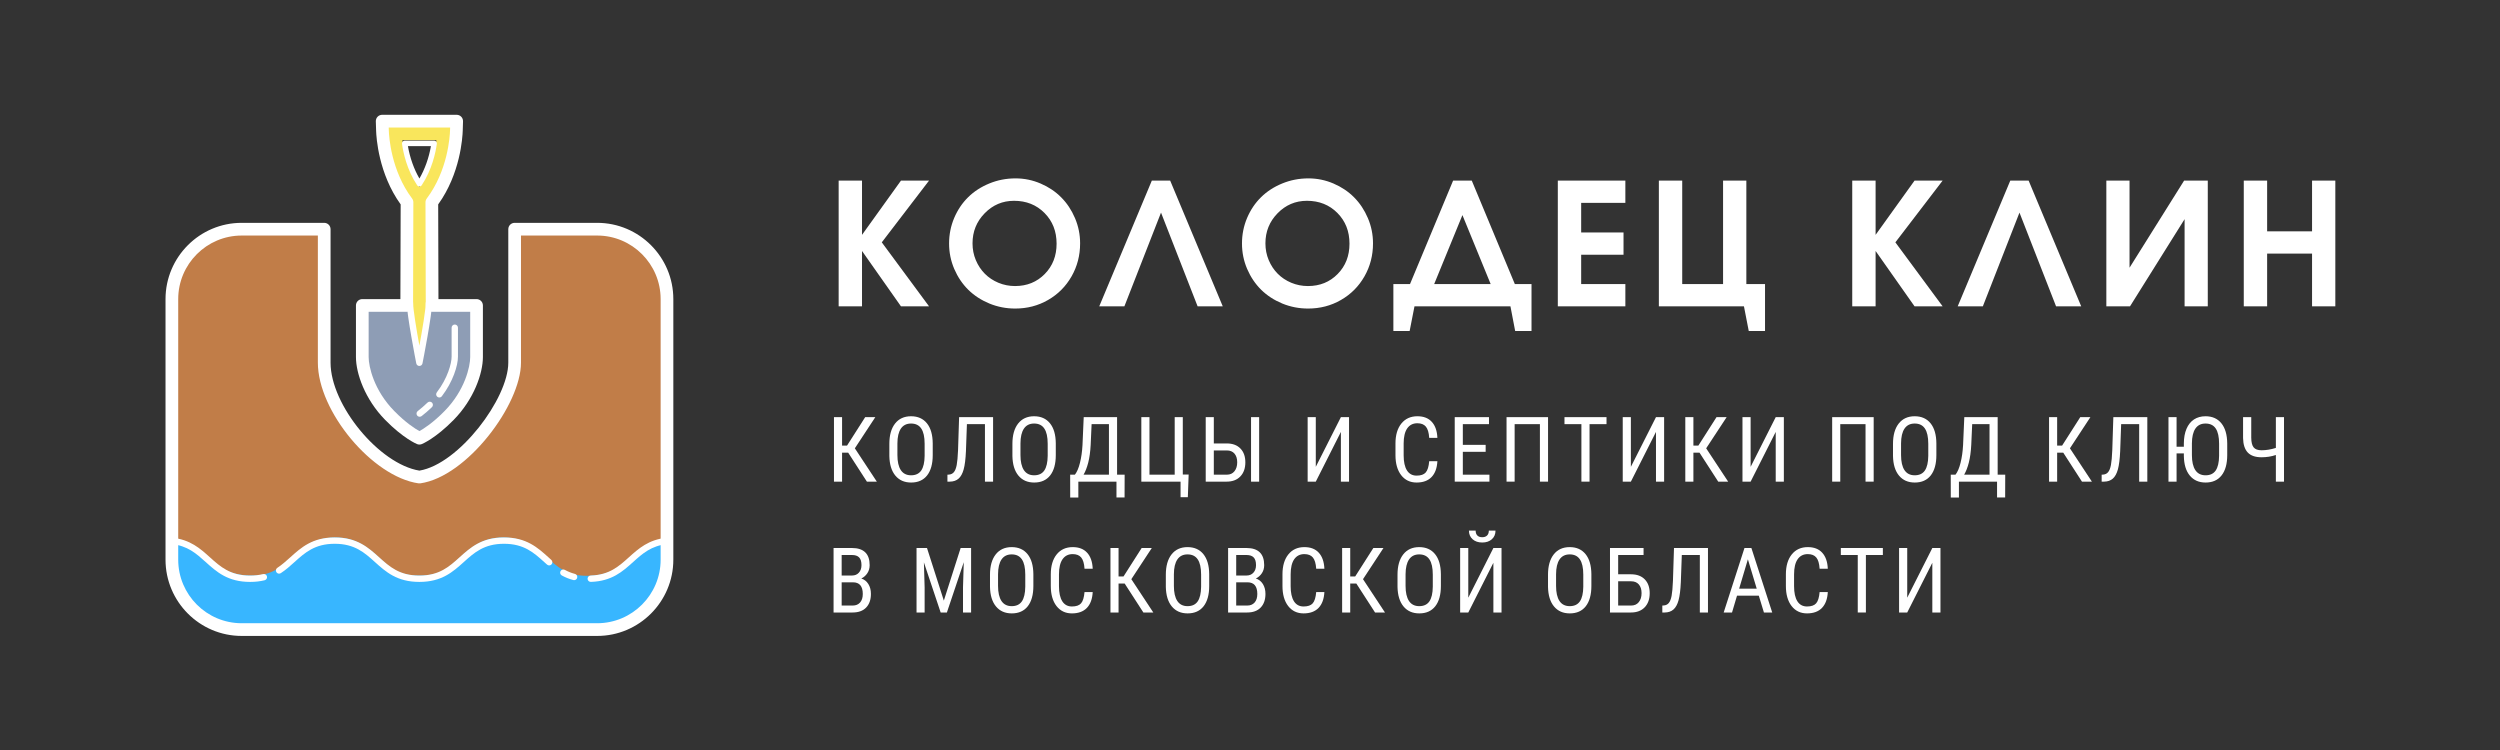 <svg xmlns="http://www.w3.org/2000/svg" xmlns:xlink="http://www.w3.org/1999/xlink" width="1280" zoomAndPan="magnify" viewBox="0 0 960 288" height="384" preserveAspectRatio="xMidYMid meet" version="1.0"><rect x="0" y="0" width="960" height="288" fill="#333333" stroke="none"/><defs><g/><clipPath id="5b851b181c"><path d="M 136 44.016 L 186 44.016 L 186 171 L 136 171 Z M 136 44.016 " clip-rule="nonzero"/></clipPath><clipPath id="153028474f"><path d="M 63.559 85 L 258.559 85 L 258.559 244.266 L 63.559 244.266 Z M 63.559 85 " clip-rule="nonzero"/></clipPath></defs><path fill="#c17d48" d="M 197.621 88.008 C 197.621 119.902 197.621 135.766 197.621 139.258 C 197.621 153.902 178.121 180.746 161.059 183.188 C 143.996 180.746 124.496 156.344 124.496 139.258 C 124.496 135.766 124.496 119.902 124.496 88.008 L 92.809 88.008 C 78 88.008 65.996 100.027 65.996 114.855 L 65.996 214.914 C 65.996 229.742 78 241.758 92.809 241.758 L 229.309 241.758 C 244.117 241.758 256.121 229.742 256.121 214.914 L 256.121 114.855 C 256.121 100.027 244.117 88.008 229.309 88.008 Z M 197.621 88.008 " fill-opacity="1" fill-rule="nonzero"/><path fill="#38b6ff" d="M 92.809 241.758 L 229.309 241.758 C 244.117 241.758 256.121 229.742 256.121 214.914 L 256.121 207.594 C 248.453 207.957 245.406 211.348 241.496 214.914 C 237.547 218.52 232.797 221.109 225.246 221.109 C 217.691 221.109 213.949 217.613 210 214.016 C 205.883 210.258 201.621 206.371 193.121 206.371 C 184.629 206.371 179.797 211.16 175.684 214.914 C 171.738 218.52 168.586 221.016 161.035 221.016 C 153.48 221.016 150.379 218.516 146.434 214.914 C 142.32 211.16 137.438 206.371 128.938 206.371 C 120.445 206.371 116.191 210.258 112.074 214.016 C 108.129 217.617 104.402 221.016 96.855 221.016 C 89.305 221.016 84.562 218.516 80.621 214.914 C 76.715 211.348 73.309 207.594 65.996 206.445 L 65.996 214.914 C 65.996 229.742 78 241.758 92.809 241.758 Z M 92.809 241.758 " fill-opacity="1" fill-rule="nonzero"/><path fill="#8e9db5" d="M 165.934 117.523 L 139.121 117.523 L 139.121 137.328 C 139.121 142.457 141.98 151.938 149.613 159.73 C 156.289 166.547 161.059 168.492 161.059 168.492 C 161.059 168.492 165.828 166.547 172.504 159.727 C 180.133 151.934 182.996 142.457 182.996 137.324 L 182.996 117.523 Z M 165.934 117.523 " fill-opacity="1" fill-rule="nonzero"/><path fill="#f9e65c" d="M 175.367 46.52 L 146.75 46.52 L 146.859 50.074 C 147.043 56.086 149.023 68.012 156.289 77.691 L 156.184 117.293 L 157.461 117.293 C 157.91 123.328 161.043 139.309 161.043 139.309 C 161.043 139.309 164.203 123.328 164.656 117.293 L 165.934 117.293 L 165.828 77.691 C 173.094 68.012 175.07 56.086 175.258 50.074 Z M 161.059 71.766 C 157.277 66.07 155.281 59.281 154.52 53.844 L 167.59 53.844 C 166.836 59.281 164.84 66.07 161.059 71.766 Z M 161.059 71.766 " fill-opacity="1" fill-rule="nonzero"/><g clip-path="url(#5b851b181c)"><path fill="#ffffff" d="M 161.059 170.707 C 160.746 170.707 160.43 170.648 160.137 170.527 C 159.922 170.441 154.824 168.309 147.875 161.211 C 140.145 153.316 136.684 143.41 136.684 137.098 L 136.684 117.293 C 136.684 115.945 137.773 114.855 139.121 114.855 L 153.75 114.855 L 153.852 78.488 C 145.359 66.703 144.512 52.852 144.426 50.152 L 144.316 46.598 C 144.297 45.938 144.543 45.297 145.004 44.82 C 145.461 44.348 146.09 44.082 146.754 44.082 L 175.363 44.082 C 176.023 44.082 176.652 44.348 177.113 44.82 C 177.574 45.297 177.82 45.938 177.801 46.598 L 177.691 50.152 C 177.605 52.852 176.758 66.703 168.266 78.488 L 168.367 114.855 L 182.996 114.855 C 184.344 114.855 185.434 115.945 185.434 117.293 L 185.434 137.098 C 185.434 143.41 181.973 153.316 174.242 161.207 C 167.289 168.305 162.195 170.438 161.98 170.523 C 161.684 170.645 161.371 170.707 161.059 170.707 Z M 141.559 119.734 L 141.559 137.098 C 141.559 140.797 143.605 149.879 151.355 157.789 C 155.863 162.395 159.445 164.652 161.059 165.539 C 162.668 164.656 166.254 162.398 170.762 157.789 C 178.512 149.879 180.559 140.797 180.559 137.098 L 180.559 119.734 L 165.934 119.734 C 164.586 119.734 163.496 118.648 163.496 117.301 L 163.387 77.691 C 163.387 77.164 163.559 76.645 163.879 76.223 C 171.949 65.473 172.742 52.488 172.816 49.996 L 172.852 48.961 L 149.266 48.961 L 149.301 50 C 149.375 52.492 150.168 65.477 158.238 76.223 C 158.559 76.648 158.73 77.164 158.727 77.695 L 158.621 117.301 C 158.617 118.648 157.527 119.734 156.184 119.734 Z M 141.559 119.734 " fill-opacity="1" fill-rule="nonzero"/></g><path fill="#ffffff" d="M 161.039 140.531 C 160.457 140.531 159.957 140.117 159.848 139.547 C 159.695 138.785 156.184 120.816 156.184 116.074 L 158.621 116.074 C 158.621 118.867 159.992 126.945 161.047 132.738 C 162.109 126.945 163.496 118.867 163.496 116.074 L 165.934 116.074 C 165.934 120.816 162.391 138.785 162.234 139.547 C 162.125 140.117 161.621 140.531 161.039 140.531 Z M 161.039 140.531 " fill-opacity="1" fill-rule="nonzero"/><path fill="#ffffff" d="M 161.059 71.605 C 160.703 71.605 160.375 71.43 160.18 71.137 C 156.223 65.172 154.84 58.594 154.363 55.203 C 154.32 54.902 154.414 54.598 154.613 54.367 C 154.812 54.137 155.102 54.004 155.406 54.004 L 166.707 54.004 C 167.012 54.004 167.305 54.137 167.504 54.363 C 167.703 54.598 167.793 54.902 167.75 55.203 C 167.281 58.594 165.895 65.172 161.938 71.137 C 161.742 71.43 161.41 71.605 161.059 71.605 Z M 156.641 56.113 C 157.406 60.57 158.973 64.973 161.059 68.555 C 163.141 64.973 164.711 60.57 165.477 56.113 Z M 156.641 56.113 " fill-opacity="1" fill-rule="nonzero"/><path fill="#ffffff" d="M 161.156 160.031 C 160.793 160.031 160.43 159.867 160.191 159.559 C 159.781 159.023 159.883 158.258 160.418 157.848 C 161.648 156.895 162.914 155.797 164.18 154.582 C 164.664 154.121 165.438 154.133 165.902 154.621 C 166.367 155.109 166.352 155.883 165.863 156.348 C 164.539 157.617 163.207 158.777 161.902 159.781 C 161.68 159.949 161.418 160.031 161.156 160.031 Z M 168.703 152.637 C 168.445 152.637 168.18 152.551 167.957 152.383 C 167.426 151.973 167.324 151.207 167.734 150.672 C 171.906 145.234 173.418 139.504 173.418 136.98 L 173.418 125.836 C 173.418 125.164 173.965 124.617 174.637 124.617 C 175.309 124.617 175.855 125.164 175.855 125.836 L 175.855 136.98 C 175.855 140.406 173.918 146.617 169.668 152.16 C 169.43 152.473 169.066 152.637 168.703 152.637 Z M 168.703 152.637 " fill-opacity="1" fill-rule="nonzero"/><g clip-path="url(#153028474f)"><path fill="#ffffff" d="M 229.309 244.199 L 92.809 244.199 C 76.68 244.199 63.559 231.062 63.559 214.914 L 63.559 114.855 C 63.559 98.707 76.68 85.57 92.809 85.57 L 124.496 85.57 C 125.844 85.57 126.934 86.66 126.934 88.008 L 126.934 139.258 C 126.934 155.551 145.656 178.219 161.055 180.719 C 176.215 178.215 195.184 153.055 195.184 139.258 L 195.184 88.008 C 195.184 86.66 196.273 85.57 197.621 85.57 L 229.309 85.57 C 245.438 85.57 258.559 98.707 258.559 114.855 L 258.559 214.914 C 258.559 231.062 245.438 244.199 229.309 244.199 Z M 92.809 90.449 C 79.367 90.449 68.434 101.398 68.434 114.855 L 68.434 214.914 C 68.434 228.371 79.367 239.32 92.809 239.32 L 229.309 239.32 C 242.75 239.32 253.684 228.371 253.684 214.914 L 253.684 114.855 C 253.684 101.398 242.75 90.449 229.309 90.449 L 200.059 90.449 L 200.059 139.258 C 200.059 155.375 179.324 183.039 161.402 185.605 C 161.176 185.637 160.945 185.637 160.715 185.605 C 143.012 183.07 122.059 157.949 122.059 139.258 L 122.059 90.449 Z M 92.809 90.449 " fill-opacity="1" fill-rule="nonzero"/></g><path fill="#ffffff" d="M 226.848 223.445 C 226.191 223.445 225.652 222.922 225.629 222.262 C 225.609 221.59 226.141 221.023 226.809 221.004 C 233.961 220.785 237.613 217.492 241.484 214.008 C 245.207 210.656 249.055 207.191 256 206.496 C 256.672 206.426 257.27 206.918 257.332 207.59 C 257.398 208.258 256.91 208.855 256.242 208.922 C 250.094 209.539 246.703 212.59 243.117 215.82 C 239.094 219.445 234.93 223.195 226.887 223.445 C 226.871 223.445 226.859 223.445 226.848 223.445 Z M 226.848 223.445 " fill-opacity="1" fill-rule="nonzero"/><path fill="#ffffff" d="M 220.461 222.781 C 220.359 222.781 220.258 222.77 220.152 222.738 C 218.594 222.332 217.145 221.754 215.723 220.973 C 215.133 220.648 214.918 219.906 215.242 219.316 C 215.566 218.723 216.312 218.508 216.895 218.832 C 218.141 219.512 219.406 220.02 220.773 220.379 C 221.426 220.547 221.816 221.215 221.641 221.867 C 221.5 222.418 221.008 222.781 220.461 222.781 Z M 220.461 222.781 " fill-opacity="1" fill-rule="nonzero"/><path fill="#ffffff" d="M 161.035 223.457 C 152.441 223.457 148.133 219.574 143.965 215.82 C 139.965 212.215 136.191 208.812 128.531 208.812 C 120.875 208.812 117.102 212.219 113.102 215.82 C 111.473 217.293 109.789 218.809 107.824 220.09 C 107.262 220.457 106.504 220.297 106.141 219.734 C 105.773 219.172 105.93 218.414 106.496 218.047 C 108.297 216.867 109.84 215.477 111.473 214.008 C 115.637 210.254 119.945 206.371 128.535 206.371 C 137.125 206.371 141.434 210.254 145.598 214.008 C 149.602 217.613 153.379 221.016 161.039 221.016 C 168.695 221.016 172.469 217.609 176.469 214.008 C 180.633 210.254 184.941 206.371 193.531 206.371 C 202.129 206.371 206.438 210.254 210.605 214.012 L 211.695 214.988 C 212.203 215.438 212.25 216.207 211.801 216.711 C 211.352 217.219 210.582 217.266 210.082 216.816 L 208.973 215.824 C 204.973 212.219 201.195 208.812 193.531 208.812 C 185.875 208.812 182.098 212.219 178.102 215.82 C 173.934 219.574 169.629 223.457 161.035 223.457 Z M 161.035 223.457 " fill-opacity="1" fill-rule="nonzero"/><path fill="#ffffff" d="M 96.039 223.457 C 87.453 223.457 83.145 219.574 78.984 215.82 C 75.398 212.59 72.016 209.539 65.875 208.922 C 65.207 208.855 64.715 208.258 64.785 207.59 C 64.852 206.918 65.465 206.41 66.117 206.496 C 73.055 207.191 76.898 210.656 80.617 214.008 C 84.613 217.613 88.387 221.016 96.039 221.016 C 97.852 221.016 99.488 220.832 101.043 220.449 C 101.703 220.289 102.355 220.691 102.516 221.344 C 102.676 222 102.273 222.656 101.621 222.816 C 99.875 223.246 98.047 223.457 96.039 223.457 Z M 96.039 223.457 " fill-opacity="1" fill-rule="nonzero"/><g fill="#ffffff" fill-opacity="1"><g transform="translate(317.418, 117.624)"><g><path d="M 4.625 0 C 4.625 0 4.625 -16.086 4.625 -48.266 C 4.625 -48.266 7.613 -48.266 13.594 -48.266 C 13.594 -48.266 13.594 -41.32 13.594 -27.438 C 13.594 -27.438 18.578 -34.379 28.547 -48.266 C 28.547 -48.266 32.141 -48.266 39.328 -48.266 C 39.328 -48.266 33.281 -40.363 21.188 -24.562 C 21.188 -24.562 27.234 -16.375 39.328 0 C 39.328 0 35.734 0 28.547 0 C 28.547 0 23.562 -7.082 13.594 -21.25 C 13.594 -21.25 13.594 -14.164 13.594 0 C 13.594 0 10.602 0 4.625 0 Z M 4.625 0 "/></g></g></g><g fill="#ffffff" fill-opacity="1"><g transform="translate(362.09, 117.624)"><g><path d="M 27.875 -49.125 C 31.238 -49.125 34.453 -48.461 37.516 -47.141 C 40.578 -45.828 43.211 -44.055 45.422 -41.828 C 47.629 -39.609 49.391 -36.957 50.703 -33.875 C 52.016 -30.789 52.672 -27.555 52.672 -24.172 C 52.672 -19.535 51.57 -15.301 49.375 -11.469 C 47.188 -7.645 44.188 -4.633 40.375 -2.438 C 36.57 -0.238 32.363 0.859 27.75 0.859 C 24.258 0.859 20.945 0.211 17.812 -1.078 C 14.676 -2.379 11.977 -4.141 9.719 -6.359 C 7.469 -8.586 5.676 -11.25 4.344 -14.344 C 3.02 -17.438 2.359 -20.691 2.359 -24.109 C 2.359 -27.578 3.016 -30.859 4.328 -33.953 C 5.648 -37.047 7.438 -39.695 9.688 -41.906 C 11.945 -44.125 14.656 -45.879 17.812 -47.172 C 20.969 -48.473 24.32 -49.125 27.875 -49.125 Z M 27.312 -40.516 C 22.906 -40.516 19.145 -38.922 16.031 -35.734 C 12.914 -32.555 11.359 -28.703 11.359 -24.172 C 11.359 -21.898 11.781 -19.754 12.625 -17.734 C 13.477 -15.711 14.629 -13.973 16.078 -12.516 C 17.523 -11.055 19.258 -9.898 21.281 -9.047 C 23.301 -8.203 25.438 -7.781 27.688 -7.781 C 32.258 -7.781 36.062 -9.32 39.094 -12.406 C 42.125 -15.488 43.641 -19.367 43.641 -24.047 C 43.641 -28.797 42.094 -32.727 39 -35.844 C 35.906 -38.957 32.008 -40.516 27.312 -40.516 Z M 27.312 -40.516 "/></g></g></g><g fill="#ffffff" fill-opacity="1"><g transform="translate(421.66, 117.624)"><g><path d="M 24.172 -35.984 C 24.172 -35.984 19.484 -23.988 10.109 0 C 10.109 0 6.891 0 0.453 0 C 0.453 0 7.18 -16.086 20.641 -48.266 C 20.641 -48.266 22.988 -48.266 27.688 -48.266 C 27.688 -48.266 34.414 -32.176 47.875 0 C 47.875 0 44.656 0 38.219 0 C 38.219 0 33.535 -11.992 24.172 -35.984 Z M 24.172 -35.984 "/></g></g></g><g fill="#ffffff" fill-opacity="1"><g transform="translate(474.563, 117.624)"><g><path d="M 27.875 -49.125 C 31.238 -49.125 34.453 -48.461 37.516 -47.141 C 40.578 -45.828 43.211 -44.055 45.422 -41.828 C 47.629 -39.609 49.391 -36.957 50.703 -33.875 C 52.016 -30.789 52.672 -27.555 52.672 -24.172 C 52.672 -19.535 51.57 -15.301 49.375 -11.469 C 47.188 -7.645 44.188 -4.633 40.375 -2.438 C 36.57 -0.238 32.363 0.859 27.75 0.859 C 24.258 0.859 20.945 0.211 17.812 -1.078 C 14.676 -2.379 11.977 -4.141 9.719 -6.359 C 7.469 -8.586 5.676 -11.25 4.344 -14.344 C 3.02 -17.438 2.359 -20.691 2.359 -24.109 C 2.359 -27.578 3.016 -30.859 4.328 -33.953 C 5.648 -37.047 7.438 -39.695 9.688 -41.906 C 11.945 -44.125 14.656 -45.879 17.812 -47.172 C 20.969 -48.473 24.32 -49.125 27.875 -49.125 Z M 27.312 -40.516 C 22.906 -40.516 19.145 -38.922 16.031 -35.734 C 12.914 -32.555 11.359 -28.703 11.359 -24.172 C 11.359 -21.898 11.781 -19.754 12.625 -17.734 C 13.477 -15.711 14.629 -13.973 16.078 -12.516 C 17.523 -11.055 19.258 -9.898 21.281 -9.047 C 23.301 -8.203 25.438 -7.781 27.688 -7.781 C 32.258 -7.781 36.062 -9.32 39.094 -12.406 C 42.125 -15.488 43.641 -19.367 43.641 -24.047 C 43.641 -28.797 42.094 -32.727 39 -35.844 C 35.906 -38.957 32.008 -40.516 27.312 -40.516 Z M 27.312 -40.516 "/></g></g></g><g fill="#ffffff" fill-opacity="1"><g transform="translate(534.133, 117.624)"><g><path d="M 53.969 9.469 C 53.969 9.469 51.875 9.469 47.688 9.469 C 47.688 9.469 47.082 6.312 45.875 0 C 45.875 0 33.594 0 9.031 0 C 9.031 0 8.41 3.156 7.172 9.469 C 7.172 9.469 5.086 9.469 0.922 9.469 C 0.922 9.469 0.922 3.461 0.922 -8.547 C 0.922 -8.547 3.051 -8.547 7.312 -8.547 C 7.312 -8.547 12.828 -21.785 23.859 -48.266 C 23.859 -48.266 26.25 -48.266 31.031 -48.266 C 31.031 -48.266 36.539 -35.023 47.562 -8.547 C 47.562 -8.547 49.695 -8.547 53.969 -8.547 C 53.969 -8.547 53.969 -2.539 53.969 9.469 Z M 16.594 -8.547 C 16.594 -8.547 23.82 -8.547 38.281 -8.547 C 38.281 -8.547 34.664 -17.375 27.438 -35.031 C 27.438 -35.031 23.82 -26.203 16.594 -8.547 Z M 16.594 -8.547 "/></g></g></g><g fill="#ffffff" fill-opacity="1"><g transform="translate(593.576, 117.624)"><g><path d="M 4.625 0 C 4.625 0 4.625 -16.086 4.625 -48.266 C 4.625 -48.266 13.27 -48.266 30.562 -48.266 C 30.562 -48.266 30.562 -45.414 30.562 -39.719 C 30.562 -39.719 24.906 -39.719 13.594 -39.719 C 13.594 -39.719 13.594 -35.93 13.594 -28.359 C 13.594 -28.359 19.016 -28.359 29.859 -28.359 C 29.859 -28.359 29.859 -25.508 29.859 -19.812 C 29.859 -19.812 24.438 -19.812 13.594 -19.812 C 13.594 -19.812 13.594 -16.055 13.594 -8.547 C 13.594 -8.547 19.25 -8.547 30.562 -8.547 C 30.562 -8.547 30.562 -5.695 30.562 0 C 30.562 0 21.914 0 4.625 0 Z M 4.625 0 "/></g></g></g><g fill="#ffffff" fill-opacity="1"><g transform="translate(632.378, 117.624)"><g><path d="M 29.281 -48.266 C 29.281 -48.266 32.258 -48.266 38.219 -48.266 C 38.219 -48.266 38.219 -35.023 38.219 -8.547 C 38.219 -8.547 40.609 -8.547 45.391 -8.547 C 45.391 -8.547 45.391 -2.539 45.391 9.469 C 45.391 9.469 43.305 9.469 39.141 9.469 C 39.141 9.469 38.523 6.312 37.297 0 C 37.297 0 26.406 0 4.625 0 C 4.625 0 4.625 -16.086 4.625 -48.266 C 4.625 -48.266 7.613 -48.266 13.594 -48.266 C 13.594 -48.266 13.594 -35.023 13.594 -8.547 C 13.594 -8.547 18.82 -8.547 29.281 -8.547 C 29.281 -8.547 29.281 -21.785 29.281 -48.266 Z M 29.281 -48.266 "/></g></g></g><g fill="#ffffff" fill-opacity="1"><g transform="translate(683.782, 117.624)"><g/></g></g><g fill="#ffffff" fill-opacity="1"><g transform="translate(706.635, 117.624)"><g><path d="M 4.625 0 C 4.625 0 4.625 -16.086 4.625 -48.266 C 4.625 -48.266 7.613 -48.266 13.594 -48.266 C 13.594 -48.266 13.594 -41.32 13.594 -27.438 C 13.594 -27.438 18.578 -34.379 28.547 -48.266 C 28.547 -48.266 32.141 -48.266 39.328 -48.266 C 39.328 -48.266 33.281 -40.363 21.188 -24.562 C 21.188 -24.562 27.234 -16.375 39.328 0 C 39.328 0 35.734 0 28.547 0 C 28.547 0 23.562 -7.082 13.594 -21.25 C 13.594 -21.25 13.594 -14.164 13.594 0 C 13.594 0 10.602 0 4.625 0 Z M 4.625 0 "/></g></g></g><g fill="#ffffff" fill-opacity="1"><g transform="translate(751.307, 117.624)"><g><path d="M 24.172 -35.984 C 24.172 -35.984 19.484 -23.988 10.109 0 C 10.109 0 6.891 0 0.453 0 C 0.453 0 7.18 -16.086 20.641 -48.266 C 20.641 -48.266 22.988 -48.266 27.688 -48.266 C 27.688 -48.266 34.414 -32.176 47.875 0 C 47.875 0 44.656 0 38.219 0 C 38.219 0 33.535 -11.992 24.172 -35.984 Z M 24.172 -35.984 "/></g></g></g><g fill="#ffffff" fill-opacity="1"><g transform="translate(804.21, 117.624)"><g><path d="M 34.484 -48.266 C 34.484 -48.266 37.516 -48.266 43.578 -48.266 C 43.578 -48.266 43.578 -32.176 43.578 0 C 43.578 0 40.609 0 34.672 0 C 34.672 0 34.672 -11.156 34.672 -33.469 C 34.672 -33.469 27.688 -22.312 13.719 0 C 13.719 0 10.688 0 4.625 0 C 4.625 0 4.625 -16.086 4.625 -48.266 C 4.625 -48.266 7.594 -48.266 13.531 -48.266 C 13.531 -48.266 13.531 -37.117 13.531 -14.828 C 13.531 -14.828 20.516 -25.973 34.484 -48.266 Z M 34.484 -48.266 "/></g></g></g><g fill="#ffffff" fill-opacity="1"><g transform="translate(856.985, 117.624)"><g><path d="M 4.625 0 C 4.625 0 4.625 -16.086 4.625 -48.266 C 4.625 -48.266 7.613 -48.266 13.594 -48.266 C 13.594 -48.266 13.594 -41.773 13.594 -28.797 C 13.594 -28.797 19.344 -28.797 30.844 -28.797 C 30.844 -28.797 30.844 -35.285 30.844 -48.266 C 30.844 -48.266 33.82 -48.266 39.781 -48.266 C 39.781 -48.266 39.781 -32.176 39.781 0 C 39.781 0 36.801 0 30.844 0 C 30.844 0 30.844 -6.75 30.844 -20.25 C 30.844 -20.25 25.094 -20.25 13.594 -20.25 C 13.594 -20.25 13.594 -13.5 13.594 0 C 13.594 0 10.602 0 4.625 0 Z M 4.625 0 "/></g></g></g><g fill="#ffffff" fill-opacity="1"><g transform="translate(317.418, 184.95)"><g><path d="M 8.281 -11.125 L 5.938 -11.125 L 5.938 0 L 2.828 0 L 2.828 -24.766 L 5.938 -24.766 L 5.938 -13.844 L 7.844 -13.844 L 14.812 -24.766 L 18.703 -24.766 L 10.844 -12.797 L 19.281 0 L 15.469 0 Z M 8.281 -11.125 "/></g></g></g><g fill="#ffffff" fill-opacity="1"><g transform="translate(339.386, 184.95)"><g><path d="M 18.781 -10.203 C 18.781 -6.828 18.062 -4.223 16.625 -2.391 C 15.188 -0.566 13.141 0.344 10.484 0.344 C 7.93 0.344 5.914 -0.539 4.438 -2.312 C 2.957 -4.094 2.188 -6.602 2.125 -9.844 L 2.125 -14.516 C 2.125 -17.828 2.852 -20.422 4.312 -22.297 C 5.781 -24.172 7.828 -25.109 10.453 -25.109 C 13.055 -25.109 15.086 -24.207 16.547 -22.406 C 18.004 -20.613 18.75 -18.051 18.781 -14.719 Z M 15.672 -14.547 C 15.672 -17.172 15.238 -19.117 14.375 -20.391 C 13.52 -21.672 12.211 -22.312 10.453 -22.312 C 8.734 -22.312 7.43 -21.66 6.547 -20.359 C 5.672 -19.066 5.227 -17.164 5.219 -14.656 L 5.219 -10.203 C 5.219 -7.68 5.656 -5.754 6.531 -4.422 C 7.414 -3.098 8.727 -2.438 10.469 -2.438 C 12.219 -2.438 13.516 -3.047 14.359 -4.266 C 15.203 -5.492 15.641 -7.375 15.672 -9.906 Z M 15.672 -14.547 "/></g></g></g><g fill="#ffffff" fill-opacity="1"><g transform="translate(362.75, 184.95)"><g><path d="M 18.594 -24.766 L 18.594 0 L 15.469 0 L 15.469 -22.078 L 8.547 -22.078 L 8.172 -11.672 C 8.035 -8.629 7.742 -6.305 7.297 -4.703 C 6.859 -3.109 6.211 -1.93 5.359 -1.172 C 4.504 -0.41 3.383 -0.02 2 0 L 1.062 0 L 1.062 -2.672 L 1.641 -2.703 C 2.461 -2.773 3.102 -3.098 3.562 -3.672 C 4.031 -4.242 4.383 -5.148 4.625 -6.391 C 4.863 -7.641 5.035 -9.547 5.141 -12.109 L 5.547 -24.766 Z M 18.594 -24.766 "/></g></g></g><g fill="#ffffff" fill-opacity="1"><g transform="translate(386.641, 184.95)"><g><path d="M 18.781 -10.203 C 18.781 -6.828 18.062 -4.223 16.625 -2.391 C 15.188 -0.566 13.141 0.344 10.484 0.344 C 7.93 0.344 5.914 -0.539 4.438 -2.312 C 2.957 -4.094 2.188 -6.602 2.125 -9.844 L 2.125 -14.516 C 2.125 -17.828 2.852 -20.422 4.312 -22.297 C 5.781 -24.172 7.828 -25.109 10.453 -25.109 C 13.055 -25.109 15.086 -24.207 16.547 -22.406 C 18.004 -20.613 18.75 -18.051 18.781 -14.719 Z M 15.672 -14.547 C 15.672 -17.172 15.238 -19.117 14.375 -20.391 C 13.52 -21.672 12.211 -22.312 10.453 -22.312 C 8.734 -22.312 7.43 -21.66 6.547 -20.359 C 5.672 -19.066 5.227 -17.164 5.219 -14.656 L 5.219 -10.203 C 5.219 -7.68 5.656 -5.754 6.531 -4.422 C 7.414 -3.098 8.727 -2.438 10.469 -2.438 C 12.219 -2.438 13.516 -3.047 14.359 -4.266 C 15.203 -5.492 15.641 -7.375 15.672 -9.906 Z M 15.672 -14.547 "/></g></g></g><g fill="#ffffff" fill-opacity="1"><g transform="translate(410.005, 184.95)"><g><path d="M 18.953 -2.672 L 21.859 -2.672 L 21.828 6.078 L 18.719 6.078 L 18.719 0 L 4.078 0 L 4.078 6.094 L 0.953 6.094 L 0.938 -2.672 L 2.75 -2.672 C 3.551 -3.68 4.203 -5.203 4.703 -7.234 C 5.211 -9.266 5.535 -11.531 5.672 -14.031 L 6.141 -24.766 L 18.953 -24.766 Z M 6.078 -2.672 L 15.828 -2.672 L 15.828 -22.078 L 9.172 -22.078 L 8.812 -14.094 C 8.676 -11.469 8.363 -9.203 7.875 -7.297 C 7.383 -5.398 6.785 -3.859 6.078 -2.672 Z M 6.078 -2.672 "/></g></g></g><g fill="#ffffff" fill-opacity="1"><g transform="translate(435.444, 184.95)"><g><path d="M 2.828 -24.766 L 5.953 -24.766 L 5.953 -2.672 L 15.641 -2.672 L 15.641 -24.766 L 18.75 -24.766 L 18.75 -2.734 L 21 -2.734 L 20.688 5.969 L 17.891 5.969 L 17.891 0 L 2.828 0 Z M 2.828 -24.766 "/></g></g></g><g fill="#ffffff" fill-opacity="1"><g transform="translate(460.151, 184.95)"><g><path d="M 5.953 -14.672 L 10.953 -14.672 C 13.18 -14.66 14.922 -14.008 16.172 -12.719 C 17.43 -11.426 18.062 -9.656 18.062 -7.406 C 18.062 -5.133 17.422 -3.332 16.141 -2 C 14.867 -0.664 13.109 0 10.859 0 L 2.844 0 L 2.844 -24.766 L 5.953 -24.766 Z M 23.359 0 L 20.25 0 L 20.25 -24.766 L 23.359 -24.766 Z M 5.953 -11.984 L 5.953 -2.672 L 10.922 -2.672 C 12.191 -2.672 13.176 -3.109 13.875 -3.984 C 14.582 -4.859 14.938 -6.008 14.938 -7.438 C 14.938 -8.844 14.586 -9.953 13.891 -10.766 C 13.191 -11.578 12.207 -11.984 10.938 -11.984 Z M 5.953 -11.984 "/></g></g></g><g fill="#ffffff" fill-opacity="1"><g transform="translate(488.908, 184.95)"><g/></g></g><g fill="#ffffff" fill-opacity="1"><g transform="translate(499.325, 184.95)"><g><path d="M 15.578 -24.766 L 18.703 -24.766 L 18.703 0 L 15.578 0 L 15.578 -19.094 L 5.938 0 L 2.812 0 L 2.812 -24.766 L 5.938 -24.766 L 5.938 -5.688 Z M 15.578 -24.766 "/></g></g></g><g fill="#ffffff" fill-opacity="1"><g transform="translate(523.336, 184.95)"><g/></g></g><g fill="#ffffff" fill-opacity="1"><g transform="translate(533.753, 184.95)"><g><path d="M 18.203 -7.859 C 18.066 -5.203 17.32 -3.172 15.969 -1.766 C 14.613 -0.359 12.695 0.344 10.219 0.344 C 7.738 0.344 5.766 -0.598 4.297 -2.484 C 2.836 -4.379 2.109 -6.941 2.109 -10.172 L 2.109 -14.672 C 2.109 -17.891 2.859 -20.43 4.359 -22.297 C 5.867 -24.172 7.922 -25.109 10.516 -25.109 C 12.91 -25.109 14.758 -24.391 16.062 -22.953 C 17.375 -21.523 18.086 -19.477 18.203 -16.812 L 15.062 -16.812 C 14.926 -18.832 14.5 -20.27 13.781 -21.125 C 13.062 -21.988 11.973 -22.422 10.516 -22.422 C 8.828 -22.422 7.523 -21.758 6.609 -20.438 C 5.703 -19.113 5.25 -17.176 5.25 -14.625 L 5.25 -10.094 C 5.25 -7.582 5.672 -5.656 6.516 -4.312 C 7.367 -2.977 8.602 -2.312 10.219 -2.312 C 11.844 -2.312 13.008 -2.711 13.719 -3.516 C 14.438 -4.328 14.883 -5.773 15.062 -7.859 Z M 18.203 -7.859 "/></g></g></g><g fill="#ffffff" fill-opacity="1"><g transform="translate(555.943, 184.95)"><g><path d="M 14.547 -11.453 L 5.781 -11.453 L 5.781 -2.672 L 16 -2.672 L 16 0 L 2.672 0 L 2.672 -24.766 L 15.828 -24.766 L 15.828 -22.078 L 5.781 -22.078 L 5.781 -14.125 L 14.547 -14.125 Z M 14.547 -11.453 "/></g></g></g><g fill="#ffffff" fill-opacity="1"><g transform="translate(575.683, 184.95)"><g><path d="M 18.766 0 L 15.641 0 L 15.641 -22.078 L 5.938 -22.078 L 5.938 0 L 2.828 0 L 2.828 -24.766 L 18.766 -24.766 Z M 18.766 0 "/></g></g></g><g fill="#ffffff" fill-opacity="1"><g transform="translate(599.744, 184.95)"><g><path d="M 17.156 -22.078 L 10.641 -22.078 L 10.641 0 L 7.516 0 L 7.516 -22.078 L 1.016 -22.078 L 1.016 -24.766 L 17.156 -24.766 Z M 17.156 -22.078 "/></g></g></g><g fill="#ffffff" fill-opacity="1"><g transform="translate(620.318, 184.95)"><g><path d="M 15.578 -24.766 L 18.703 -24.766 L 18.703 0 L 15.578 0 L 15.578 -19.094 L 5.938 0 L 2.812 0 L 2.812 -24.766 L 5.938 -24.766 L 5.938 -5.688 Z M 15.578 -24.766 "/></g></g></g><g fill="#ffffff" fill-opacity="1"><g transform="translate(644.328, 184.95)"><g><path d="M 8.281 -11.125 L 5.938 -11.125 L 5.938 0 L 2.828 0 L 2.828 -24.766 L 5.938 -24.766 L 5.938 -13.844 L 7.844 -13.844 L 14.812 -24.766 L 18.703 -24.766 L 10.844 -12.797 L 19.281 0 L 15.469 0 Z M 8.281 -11.125 "/></g></g></g><g fill="#ffffff" fill-opacity="1"><g transform="translate(666.297, 184.95)"><g><path d="M 15.578 -24.766 L 18.703 -24.766 L 18.703 0 L 15.578 0 L 15.578 -19.094 L 5.938 0 L 2.812 0 L 2.812 -24.766 L 5.938 -24.766 L 5.938 -5.688 Z M 15.578 -24.766 "/></g></g></g><g fill="#ffffff" fill-opacity="1"><g transform="translate(690.307, 184.95)"><g/></g></g><g fill="#ffffff" fill-opacity="1"><g transform="translate(700.725, 184.95)"><g><path d="M 18.766 0 L 15.641 0 L 15.641 -22.078 L 5.938 -22.078 L 5.938 0 L 2.828 0 L 2.828 -24.766 L 18.766 -24.766 Z M 18.766 0 "/></g></g></g><g fill="#ffffff" fill-opacity="1"><g transform="translate(724.786, 184.95)"><g><path d="M 18.781 -10.203 C 18.781 -6.828 18.062 -4.223 16.625 -2.391 C 15.188 -0.566 13.141 0.344 10.484 0.344 C 7.93 0.344 5.914 -0.539 4.438 -2.312 C 2.957 -4.094 2.188 -6.602 2.125 -9.844 L 2.125 -14.516 C 2.125 -17.828 2.852 -20.422 4.312 -22.297 C 5.781 -24.172 7.828 -25.109 10.453 -25.109 C 13.055 -25.109 15.086 -24.207 16.547 -22.406 C 18.004 -20.613 18.75 -18.051 18.781 -14.719 Z M 15.672 -14.547 C 15.672 -17.172 15.238 -19.117 14.375 -20.391 C 13.52 -21.672 12.211 -22.312 10.453 -22.312 C 8.734 -22.312 7.43 -21.66 6.547 -20.359 C 5.672 -19.066 5.227 -17.164 5.219 -14.656 L 5.219 -10.203 C 5.219 -7.68 5.656 -5.754 6.531 -4.422 C 7.414 -3.098 8.727 -2.438 10.469 -2.438 C 12.219 -2.438 13.516 -3.047 14.359 -4.266 C 15.203 -5.492 15.641 -7.375 15.672 -9.906 Z M 15.672 -14.547 "/></g></g></g><g fill="#ffffff" fill-opacity="1"><g transform="translate(748.15, 184.95)"><g><path d="M 18.953 -2.672 L 21.859 -2.672 L 21.828 6.078 L 18.719 6.078 L 18.719 0 L 4.078 0 L 4.078 6.094 L 0.953 6.094 L 0.938 -2.672 L 2.75 -2.672 C 3.551 -3.68 4.203 -5.203 4.703 -7.234 C 5.211 -9.266 5.535 -11.531 5.672 -14.031 L 6.141 -24.766 L 18.953 -24.766 Z M 6.078 -2.672 L 15.828 -2.672 L 15.828 -22.078 L 9.172 -22.078 L 8.812 -14.094 C 8.676 -11.469 8.363 -9.203 7.875 -7.297 C 7.383 -5.398 6.785 -3.859 6.078 -2.672 Z M 6.078 -2.672 "/></g></g></g><g fill="#ffffff" fill-opacity="1"><g transform="translate(773.589, 184.95)"><g/></g></g><g fill="#ffffff" fill-opacity="1"><g transform="translate(784.007, 184.95)"><g><path d="M 8.281 -11.125 L 5.938 -11.125 L 5.938 0 L 2.828 0 L 2.828 -24.766 L 5.938 -24.766 L 5.938 -13.844 L 7.844 -13.844 L 14.812 -24.766 L 18.703 -24.766 L 10.844 -12.797 L 19.281 0 L 15.469 0 Z M 8.281 -11.125 "/></g></g></g><g fill="#ffffff" fill-opacity="1"><g transform="translate(805.975, 184.95)"><g><path d="M 18.594 -24.766 L 18.594 0 L 15.469 0 L 15.469 -22.078 L 8.547 -22.078 L 8.172 -11.672 C 8.035 -8.629 7.742 -6.305 7.297 -4.703 C 6.859 -3.109 6.211 -1.93 5.359 -1.172 C 4.504 -0.41 3.383 -0.02 2 0 L 1.062 0 L 1.062 -2.672 L 1.641 -2.703 C 2.461 -2.773 3.102 -3.098 3.562 -3.672 C 4.031 -4.242 4.383 -5.148 4.625 -6.391 C 4.863 -7.641 5.035 -9.547 5.141 -12.109 L 5.547 -24.766 Z M 18.594 -24.766 "/></g></g></g><g fill="#ffffff" fill-opacity="1"><g transform="translate(829.866, 184.95)"><g><path d="M 25.391 -10.203 C 25.391 -6.828 24.664 -4.223 23.219 -2.391 C 21.781 -0.566 19.734 0.344 17.078 0.344 C 14.523 0.344 12.508 -0.539 11.031 -2.312 C 9.551 -4.094 8.785 -6.602 8.734 -9.844 L 8.734 -10.844 L 5.938 -10.844 L 5.938 0 L 2.828 0 L 2.828 -24.766 L 5.938 -24.766 L 5.938 -13.406 L 8.734 -13.406 L 8.734 -14.672 C 8.742 -16.836 9.082 -18.707 9.75 -20.281 C 10.414 -21.852 11.367 -23.051 12.609 -23.875 C 13.859 -24.695 15.336 -25.109 17.047 -25.109 C 19.648 -25.109 21.68 -24.207 23.141 -22.406 C 24.598 -20.613 25.348 -18.051 25.391 -14.719 Z M 22.266 -14.547 C 22.266 -17.172 21.836 -19.117 20.984 -20.391 C 20.129 -21.672 18.816 -22.312 17.047 -22.312 C 15.336 -22.312 14.039 -21.66 13.156 -20.359 C 12.281 -19.066 11.836 -17.164 11.828 -14.656 L 11.828 -10.203 C 11.828 -7.68 12.266 -5.754 13.141 -4.422 C 14.023 -3.098 15.336 -2.438 17.078 -2.438 C 18.828 -2.438 20.117 -3.047 20.953 -4.266 C 21.797 -5.492 22.234 -7.375 22.266 -9.906 Z M 22.266 -14.547 "/></g></g></g><g fill="#ffffff" fill-opacity="1"><g transform="translate(858.98, 184.95)"><g><path d="M 18.078 -24.766 L 18.078 0 L 14.953 0 L 14.953 -10.234 C 13.234 -9.648 11.398 -9.359 9.453 -9.359 C 7.086 -9.359 5.328 -9.961 4.172 -11.172 C 3.016 -12.391 2.41 -14.238 2.359 -16.719 L 2.359 -24.766 L 5.5 -24.766 L 5.5 -16.891 C 5.508 -15.16 5.812 -13.922 6.406 -13.172 C 7.008 -12.422 8.023 -12.047 9.453 -12.047 C 11.234 -12.047 13.066 -12.348 14.953 -12.953 L 14.953 -24.766 Z M 18.078 -24.766 "/></g></g></g><g fill="#ffffff" fill-opacity="1"><g transform="translate(317.418, 235.2)"><g><path d="M 2.672 0 L 2.672 -24.766 L 9.734 -24.766 C 11.992 -24.766 13.691 -24.211 14.828 -23.109 C 15.961 -22.016 16.531 -20.367 16.531 -18.172 C 16.531 -17.016 16.238 -15.992 15.656 -15.109 C 15.082 -14.223 14.305 -13.535 13.328 -13.047 C 14.453 -12.703 15.348 -12.004 16.016 -10.953 C 16.68 -9.898 17.016 -8.629 17.016 -7.141 C 17.016 -4.922 16.406 -3.176 15.188 -1.906 C 13.969 -0.633 12.227 0 9.969 0 Z M 5.781 -11.594 L 5.781 -2.672 L 10.031 -2.672 C 11.219 -2.672 12.156 -3.055 12.844 -3.828 C 13.539 -4.609 13.891 -5.703 13.891 -7.109 C 13.891 -10.098 12.629 -11.594 10.109 -11.594 Z M 5.781 -14.203 L 9.781 -14.203 C 10.863 -14.203 11.734 -14.566 12.391 -15.297 C 13.055 -16.023 13.391 -16.988 13.391 -18.188 C 13.391 -19.551 13.086 -20.539 12.484 -21.156 C 11.891 -21.77 10.973 -22.078 9.734 -22.078 L 5.781 -22.078 Z M 5.781 -14.203 "/></g></g></g><g fill="#ffffff" fill-opacity="1"><g transform="translate(338.859, 235.2)"><g/></g></g><g fill="#ffffff" fill-opacity="1"><g transform="translate(349.277, 235.2)"><g><path d="M 6.688 -24.766 L 13.156 -4.562 L 19.609 -24.766 L 23.625 -24.766 L 23.625 0 L 20.516 0 L 20.516 -9.641 L 20.812 -19.312 L 14.328 0 L 11.938 0 L 5.5 -19.25 L 5.781 -9.641 L 5.781 0 L 2.672 0 L 2.672 -24.766 Z M 6.688 -24.766 "/></g></g></g><g fill="#ffffff" fill-opacity="1"><g transform="translate(378.033, 235.2)"><g><path d="M 18.781 -10.203 C 18.781 -6.828 18.062 -4.223 16.625 -2.391 C 15.188 -0.566 13.141 0.344 10.484 0.344 C 7.93 0.344 5.914 -0.539 4.438 -2.312 C 2.957 -4.094 2.188 -6.602 2.125 -9.844 L 2.125 -14.516 C 2.125 -17.828 2.852 -20.422 4.312 -22.297 C 5.781 -24.172 7.828 -25.109 10.453 -25.109 C 13.055 -25.109 15.086 -24.207 16.547 -22.406 C 18.004 -20.613 18.75 -18.051 18.781 -14.719 Z M 15.672 -14.547 C 15.672 -17.172 15.238 -19.117 14.375 -20.391 C 13.52 -21.672 12.211 -22.312 10.453 -22.312 C 8.734 -22.312 7.43 -21.66 6.547 -20.359 C 5.672 -19.066 5.227 -17.164 5.219 -14.656 L 5.219 -10.203 C 5.219 -7.68 5.656 -5.754 6.531 -4.422 C 7.414 -3.098 8.727 -2.438 10.469 -2.438 C 12.219 -2.438 13.516 -3.047 14.359 -4.266 C 15.203 -5.492 15.641 -7.375 15.672 -9.906 Z M 15.672 -14.547 "/></g></g></g><g fill="#ffffff" fill-opacity="1"><g transform="translate(401.397, 235.2)"><g><path d="M 18.203 -7.859 C 18.066 -5.203 17.32 -3.172 15.969 -1.766 C 14.613 -0.359 12.695 0.344 10.219 0.344 C 7.738 0.344 5.766 -0.598 4.297 -2.484 C 2.836 -4.379 2.109 -6.941 2.109 -10.172 L 2.109 -14.672 C 2.109 -17.891 2.859 -20.43 4.359 -22.297 C 5.867 -24.172 7.922 -25.109 10.516 -25.109 C 12.91 -25.109 14.758 -24.391 16.062 -22.953 C 17.375 -21.523 18.086 -19.477 18.203 -16.812 L 15.062 -16.812 C 14.926 -18.832 14.5 -20.27 13.781 -21.125 C 13.062 -21.988 11.973 -22.422 10.516 -22.422 C 8.828 -22.422 7.523 -21.758 6.609 -20.438 C 5.703 -19.113 5.25 -17.176 5.25 -14.625 L 5.25 -10.094 C 5.25 -7.582 5.672 -5.656 6.516 -4.312 C 7.367 -2.977 8.602 -2.312 10.219 -2.312 C 11.844 -2.312 13.008 -2.711 13.719 -3.516 C 14.438 -4.328 14.883 -5.773 15.062 -7.859 Z M 18.203 -7.859 "/></g></g></g><g fill="#ffffff" fill-opacity="1"><g transform="translate(423.587, 235.2)"><g><path d="M 8.281 -11.125 L 5.938 -11.125 L 5.938 0 L 2.828 0 L 2.828 -24.766 L 5.938 -24.766 L 5.938 -13.844 L 7.844 -13.844 L 14.812 -24.766 L 18.703 -24.766 L 10.844 -12.797 L 19.281 0 L 15.469 0 Z M 8.281 -11.125 "/></g></g></g><g fill="#ffffff" fill-opacity="1"><g transform="translate(445.555, 235.2)"><g><path d="M 18.781 -10.203 C 18.781 -6.828 18.062 -4.223 16.625 -2.391 C 15.188 -0.566 13.141 0.344 10.484 0.344 C 7.93 0.344 5.914 -0.539 4.438 -2.312 C 2.957 -4.094 2.188 -6.602 2.125 -9.844 L 2.125 -14.516 C 2.125 -17.828 2.852 -20.422 4.312 -22.297 C 5.781 -24.172 7.828 -25.109 10.453 -25.109 C 13.055 -25.109 15.086 -24.207 16.547 -22.406 C 18.004 -20.613 18.75 -18.051 18.781 -14.719 Z M 15.672 -14.547 C 15.672 -17.172 15.238 -19.117 14.375 -20.391 C 13.52 -21.672 12.211 -22.312 10.453 -22.312 C 8.734 -22.312 7.43 -21.66 6.547 -20.359 C 5.672 -19.066 5.227 -17.164 5.219 -14.656 L 5.219 -10.203 C 5.219 -7.68 5.656 -5.754 6.531 -4.422 C 7.414 -3.098 8.727 -2.438 10.469 -2.438 C 12.219 -2.438 13.516 -3.047 14.359 -4.266 C 15.203 -5.492 15.641 -7.375 15.672 -9.906 Z M 15.672 -14.547 "/></g></g></g><g fill="#ffffff" fill-opacity="1"><g transform="translate(468.919, 235.2)"><g><path d="M 2.672 0 L 2.672 -24.766 L 9.734 -24.766 C 11.992 -24.766 13.691 -24.211 14.828 -23.109 C 15.961 -22.016 16.531 -20.367 16.531 -18.172 C 16.531 -17.016 16.238 -15.992 15.656 -15.109 C 15.082 -14.223 14.305 -13.535 13.328 -13.047 C 14.453 -12.703 15.348 -12.004 16.016 -10.953 C 16.68 -9.898 17.016 -8.629 17.016 -7.141 C 17.016 -4.922 16.406 -3.176 15.188 -1.906 C 13.969 -0.633 12.227 0 9.969 0 Z M 5.781 -11.594 L 5.781 -2.672 L 10.031 -2.672 C 11.219 -2.672 12.156 -3.055 12.844 -3.828 C 13.539 -4.609 13.891 -5.703 13.891 -7.109 C 13.891 -10.098 12.629 -11.594 10.109 -11.594 Z M 5.781 -14.203 L 9.781 -14.203 C 10.863 -14.203 11.734 -14.566 12.391 -15.297 C 13.055 -16.023 13.391 -16.988 13.391 -18.188 C 13.391 -19.551 13.086 -20.539 12.484 -21.156 C 11.891 -21.77 10.973 -22.078 9.734 -22.078 L 5.781 -22.078 Z M 5.781 -14.203 "/></g></g></g><g fill="#ffffff" fill-opacity="1"><g transform="translate(490.36, 235.2)"><g><path d="M 18.203 -7.859 C 18.066 -5.203 17.32 -3.172 15.969 -1.766 C 14.613 -0.359 12.695 0.344 10.219 0.344 C 7.738 0.344 5.766 -0.598 4.297 -2.484 C 2.836 -4.379 2.109 -6.941 2.109 -10.172 L 2.109 -14.672 C 2.109 -17.891 2.859 -20.43 4.359 -22.297 C 5.867 -24.172 7.922 -25.109 10.516 -25.109 C 12.91 -25.109 14.758 -24.391 16.062 -22.953 C 17.375 -21.523 18.086 -19.477 18.203 -16.812 L 15.062 -16.812 C 14.926 -18.832 14.5 -20.27 13.781 -21.125 C 13.062 -21.988 11.973 -22.422 10.516 -22.422 C 8.828 -22.422 7.523 -21.758 6.609 -20.438 C 5.703 -19.113 5.25 -17.176 5.25 -14.625 L 5.25 -10.094 C 5.25 -7.582 5.672 -5.656 6.516 -4.312 C 7.367 -2.977 8.602 -2.312 10.219 -2.312 C 11.844 -2.312 13.008 -2.711 13.719 -3.516 C 14.438 -4.328 14.883 -5.773 15.062 -7.859 Z M 18.203 -7.859 "/></g></g></g><g fill="#ffffff" fill-opacity="1"><g transform="translate(512.55, 235.2)"><g><path d="M 8.281 -11.125 L 5.938 -11.125 L 5.938 0 L 2.828 0 L 2.828 -24.766 L 5.938 -24.766 L 5.938 -13.844 L 7.844 -13.844 L 14.812 -24.766 L 18.703 -24.766 L 10.844 -12.797 L 19.281 0 L 15.469 0 Z M 8.281 -11.125 "/></g></g></g><g fill="#ffffff" fill-opacity="1"><g transform="translate(534.519, 235.2)"><g><path d="M 18.781 -10.203 C 18.781 -6.828 18.062 -4.223 16.625 -2.391 C 15.188 -0.566 13.141 0.344 10.484 0.344 C 7.93 0.344 5.914 -0.539 4.438 -2.312 C 2.957 -4.094 2.188 -6.602 2.125 -9.844 L 2.125 -14.516 C 2.125 -17.828 2.852 -20.422 4.312 -22.297 C 5.781 -24.172 7.828 -25.109 10.453 -25.109 C 13.055 -25.109 15.086 -24.207 16.547 -22.406 C 18.004 -20.613 18.75 -18.051 18.781 -14.719 Z M 15.672 -14.547 C 15.672 -17.172 15.238 -19.117 14.375 -20.391 C 13.52 -21.672 12.211 -22.312 10.453 -22.312 C 8.734 -22.312 7.43 -21.66 6.547 -20.359 C 5.672 -19.066 5.227 -17.164 5.219 -14.656 L 5.219 -10.203 C 5.219 -7.68 5.656 -5.754 6.531 -4.422 C 7.414 -3.098 8.727 -2.438 10.469 -2.438 C 12.219 -2.438 13.516 -3.047 14.359 -4.266 C 15.203 -5.492 15.641 -7.375 15.672 -9.906 Z M 15.672 -14.547 "/></g></g></g><g fill="#ffffff" fill-opacity="1"><g transform="translate(557.883, 235.2)"><g><path d="M 15.578 -24.766 L 18.703 -24.766 L 18.703 0 L 15.578 0 L 15.578 -19.094 L 5.938 0 L 2.812 0 L 2.812 -24.766 L 5.938 -24.766 L 5.938 -5.688 Z M 16.391 -31.438 C 16.391 -30.062 15.922 -28.957 14.984 -28.125 C 14.047 -27.289 12.816 -26.875 11.297 -26.875 C 9.773 -26.875 8.539 -27.289 7.594 -28.125 C 6.656 -28.969 6.188 -30.07 6.188 -31.438 L 8.766 -31.438 C 8.766 -30.645 8.977 -30.023 9.406 -29.578 C 9.844 -29.129 10.473 -28.906 11.297 -28.906 C 12.086 -28.906 12.707 -29.125 13.156 -29.562 C 13.602 -30.008 13.828 -30.633 13.828 -31.438 Z M 16.391 -31.438 "/></g></g></g><g fill="#ffffff" fill-opacity="1"><g transform="translate(581.893, 235.2)"><g/></g></g><g fill="#ffffff" fill-opacity="1"><g transform="translate(592.31, 235.2)"><g><path d="M 18.781 -10.203 C 18.781 -6.828 18.062 -4.223 16.625 -2.391 C 15.188 -0.566 13.141 0.344 10.484 0.344 C 7.93 0.344 5.914 -0.539 4.438 -2.312 C 2.957 -4.094 2.188 -6.602 2.125 -9.844 L 2.125 -14.516 C 2.125 -17.828 2.852 -20.422 4.312 -22.297 C 5.781 -24.172 7.828 -25.109 10.453 -25.109 C 13.055 -25.109 15.086 -24.207 16.547 -22.406 C 18.004 -20.613 18.75 -18.051 18.781 -14.719 Z M 15.672 -14.547 C 15.672 -17.172 15.238 -19.117 14.375 -20.391 C 13.52 -21.672 12.211 -22.312 10.453 -22.312 C 8.734 -22.312 7.43 -21.66 6.547 -20.359 C 5.672 -19.066 5.227 -17.164 5.219 -14.656 L 5.219 -10.203 C 5.219 -7.68 5.656 -5.754 6.531 -4.422 C 7.414 -3.098 8.727 -2.438 10.469 -2.438 C 12.219 -2.438 13.516 -3.047 14.359 -4.266 C 15.203 -5.492 15.641 -7.375 15.672 -9.906 Z M 15.672 -14.547 "/></g></g></g><g fill="#ffffff" fill-opacity="1"><g transform="translate(615.674, 235.2)"><g><path d="M 15.453 -22.078 L 5.703 -22.078 L 5.703 -14.672 L 10.703 -14.672 C 12.922 -14.66 14.66 -14.008 15.922 -12.719 C 17.18 -11.426 17.812 -9.656 17.812 -7.406 C 17.812 -5.133 17.172 -3.332 15.891 -2 C 14.617 -0.664 12.852 0 10.594 0 L 2.562 0 L 2.562 -24.766 L 15.453 -24.766 Z M 5.703 -11.984 L 5.703 -2.672 L 10.672 -2.672 C 11.941 -2.672 12.926 -3.109 13.625 -3.984 C 14.332 -4.859 14.688 -6.008 14.688 -7.438 C 14.688 -8.844 14.336 -9.953 13.641 -10.766 C 12.941 -11.578 11.957 -11.984 10.688 -11.984 Z M 5.703 -11.984 "/></g></g></g><g fill="#ffffff" fill-opacity="1"><g transform="translate(637.268, 235.2)"><g><path d="M 18.594 -24.766 L 18.594 0 L 15.469 0 L 15.469 -22.078 L 8.547 -22.078 L 8.172 -11.672 C 8.035 -8.629 7.742 -6.305 7.297 -4.703 C 6.859 -3.109 6.211 -1.93 5.359 -1.172 C 4.504 -0.41 3.383 -0.02 2 0 L 1.062 0 L 1.062 -2.672 L 1.641 -2.703 C 2.461 -2.773 3.102 -3.098 3.562 -3.672 C 4.031 -4.242 4.383 -5.148 4.625 -6.391 C 4.863 -7.641 5.035 -9.547 5.141 -12.109 L 5.547 -24.766 Z M 18.594 -24.766 "/></g></g></g><g fill="#ffffff" fill-opacity="1"><g transform="translate(661.159, 235.2)"><g><path d="M 14.219 -6.469 L 5.859 -6.469 L 3.938 0 L 0.734 0 L 8.719 -24.766 L 11.375 -24.766 L 19.375 0 L 16.188 0 Z M 6.672 -9.156 L 13.422 -9.156 L 10.031 -20.422 Z M 6.672 -9.156 "/></g></g></g><g fill="#ffffff" fill-opacity="1"><g transform="translate(683.673, 235.2)"><g><path d="M 18.203 -7.859 C 18.066 -5.203 17.32 -3.172 15.969 -1.766 C 14.613 -0.359 12.695 0.344 10.219 0.344 C 7.738 0.344 5.766 -0.598 4.297 -2.484 C 2.836 -4.379 2.109 -6.941 2.109 -10.172 L 2.109 -14.672 C 2.109 -17.891 2.859 -20.43 4.359 -22.297 C 5.867 -24.172 7.922 -25.109 10.516 -25.109 C 12.91 -25.109 14.758 -24.391 16.062 -22.953 C 17.375 -21.523 18.086 -19.477 18.203 -16.812 L 15.062 -16.812 C 14.926 -18.832 14.5 -20.27 13.781 -21.125 C 13.062 -21.988 11.973 -22.422 10.516 -22.422 C 8.828 -22.422 7.523 -21.758 6.609 -20.438 C 5.703 -19.113 5.25 -17.176 5.25 -14.625 L 5.25 -10.094 C 5.25 -7.582 5.672 -5.656 6.516 -4.312 C 7.367 -2.977 8.602 -2.312 10.219 -2.312 C 11.844 -2.312 13.008 -2.711 13.719 -3.516 C 14.438 -4.328 14.883 -5.773 15.062 -7.859 Z M 18.203 -7.859 "/></g></g></g><g fill="#ffffff" fill-opacity="1"><g transform="translate(705.862, 235.2)"><g><path d="M 17.156 -22.078 L 10.641 -22.078 L 10.641 0 L 7.516 0 L 7.516 -22.078 L 1.016 -22.078 L 1.016 -24.766 L 17.156 -24.766 Z M 17.156 -22.078 "/></g></g></g><g fill="#ffffff" fill-opacity="1"><g transform="translate(726.436, 235.2)"><g><path d="M 15.578 -24.766 L 18.703 -24.766 L 18.703 0 L 15.578 0 L 15.578 -19.094 L 5.938 0 L 2.812 0 L 2.812 -24.766 L 5.938 -24.766 L 5.938 -5.688 Z M 15.578 -24.766 "/></g></g></g></svg>